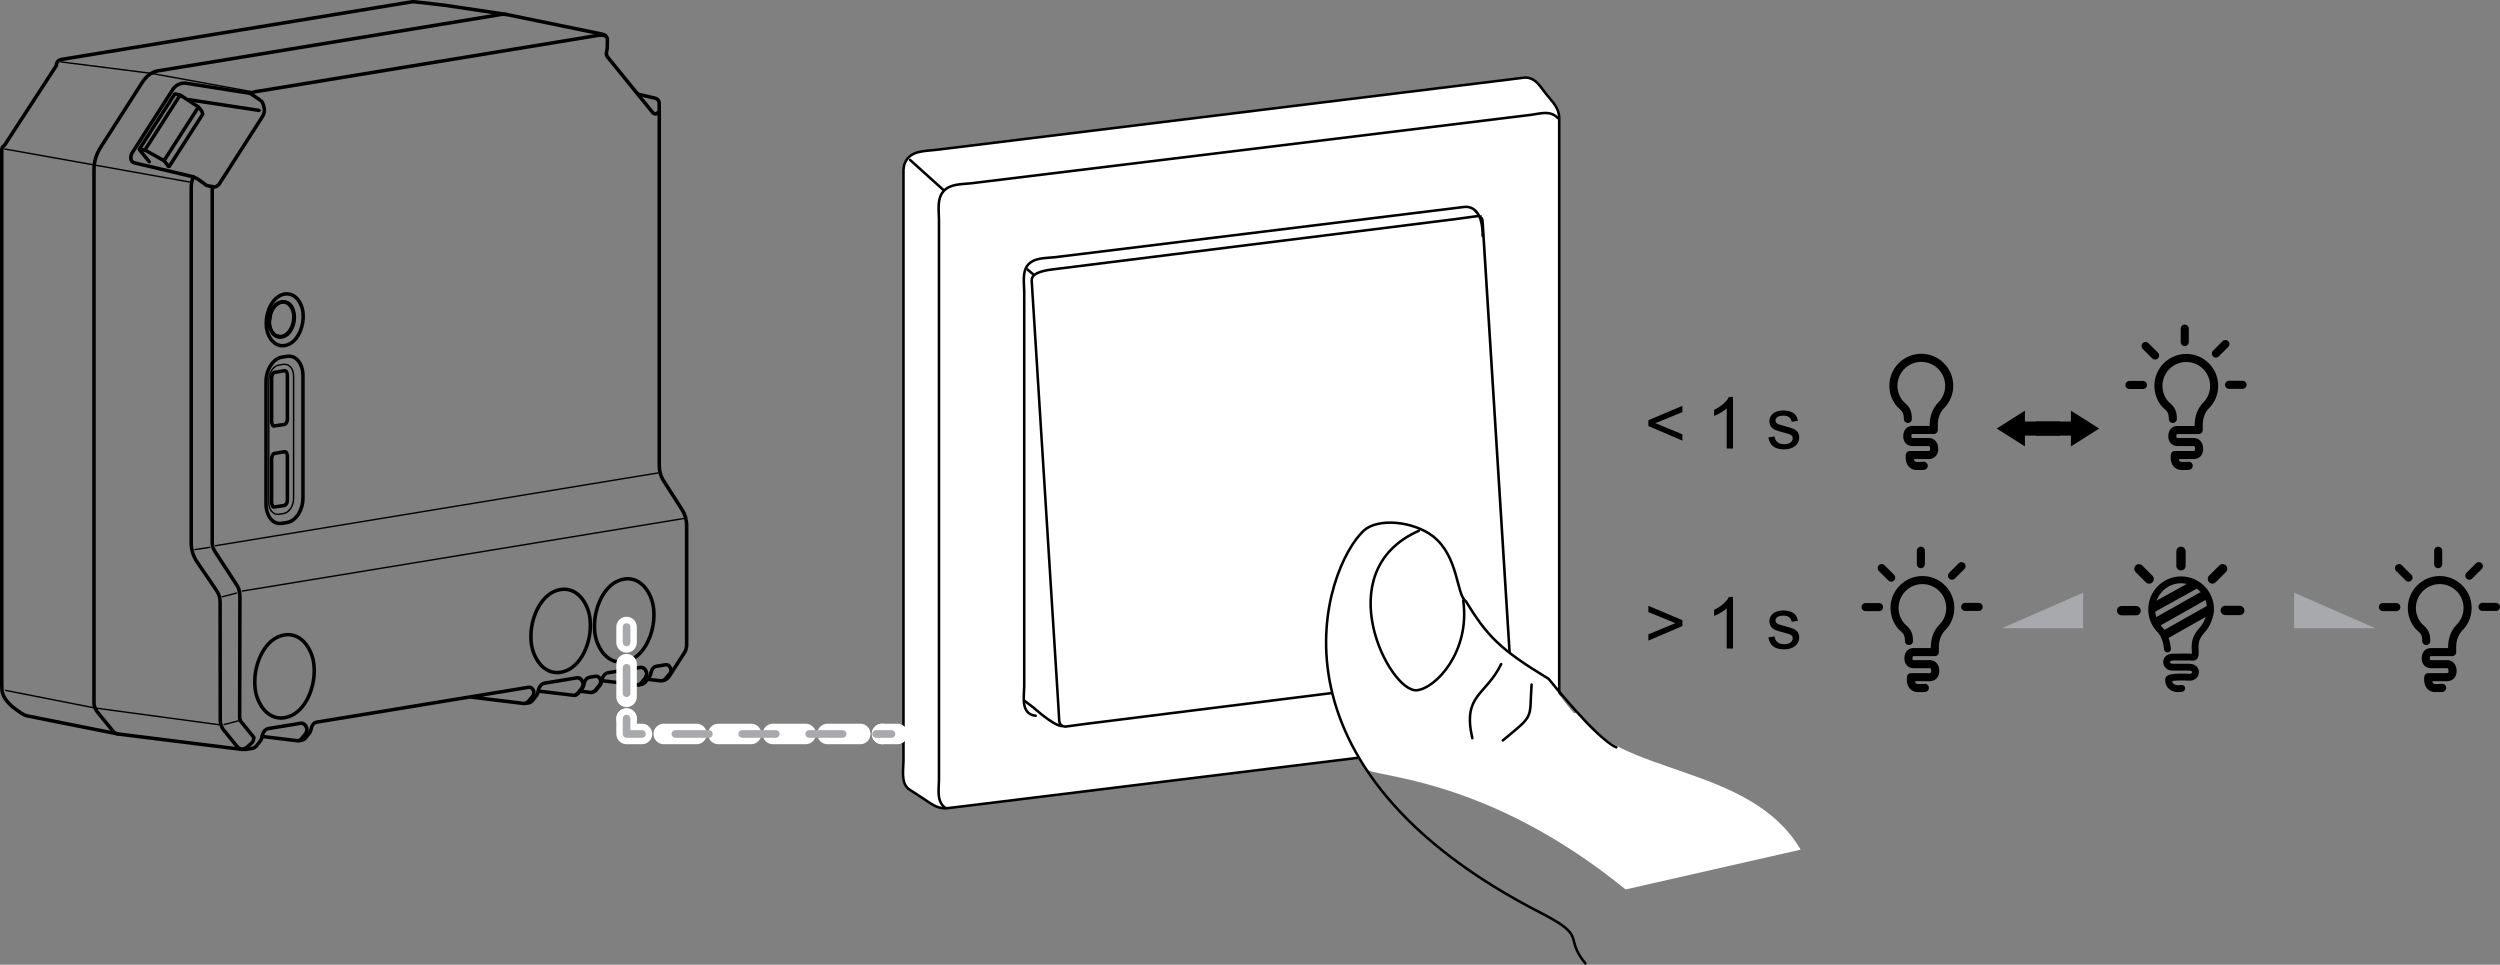 <?xml version="1.0" encoding="utf-8"?>
<!-- Generator: Adobe Illustrator 27.3.1, SVG Export Plug-In . SVG Version: 6.00 Build 0)  -->
<!DOCTYPE svg PUBLIC "-//W3C//DTD SVG 1.1//EN" "http://www.w3.org/Graphics/SVG/1.1/DTD/svg11.dtd">
<svg version="1.1" id="Layer_1" xmlns:x="http://ns.adobe.com/Extensibility/1.0/" xmlns:i="http://ns.adobe.com/AdobeIllustrator/10.0/" xmlns:graph="http://ns.adobe.com/Graphs/1.0/"
	 xmlns="http://www.w3.org/2000/svg" xmlns:xlink="http://www.w3.org/1999/xlink" x="0px" y="0px" width="243.926px"
	 height="94.127px" viewBox="0 0 243.926 94.127" style="enable-background:new 0 0 243.926 94.127;" xml:space="preserve">
<rect x="0" y="0" width="243.926" height="94.127" fill="#808080" stroke="none"/>
<style type="text/css">
	.st0{fill:none;}
	.st1{fill-rule:evenodd;clip-rule:evenodd;fill:#FFFFFF;}
	.st2{fill-rule:evenodd;clip-rule:evenodd;fill:#FFFFFF;stroke:#000000;stroke-width:0.25;stroke-linecap:round;}
	.st3{fill:none;stroke:#000000;stroke-width:0.25;stroke-linecap:round;stroke-linejoin:round;}
	.st4{fill-rule:evenodd;clip-rule:evenodd;fill:none;stroke:#000000;stroke-width:0.25;stroke-linecap:round;}
	.st5{fill:none;stroke:#000000;stroke-width:0.25;stroke-linecap:round;}
	.st6{fill:#FFFFFF;}
	.st7{fill:none;stroke:#000000;stroke-width:0.25;stroke-linecap:round;stroke-miterlimit:2.613;}
	.st8{fill:none;stroke:#FFFFFF;stroke-width:2;stroke-linecap:round;stroke-linejoin:round;}
	
		.st9{fill:none;stroke:#FFFFFF;stroke-width:2;stroke-linecap:round;stroke-linejoin:round;stroke-dasharray:3.186,2.124,0,0,0,0;}
	
		.st10{fill:none;stroke:#FFFFFF;stroke-width:2;stroke-linecap:round;stroke-linejoin:round;stroke-dasharray:3.195,2.13,0,0,0,0;}
	.st11{fill:none;stroke:#A7A9AC;stroke-width:0.75;stroke-linecap:round;stroke-linejoin:round;}
	.st12{fill:none;stroke:#A7A9AC;stroke-width:0.75;stroke-linecap:round;stroke-linejoin:round;stroke-dasharray:2.478,2.478;}
	.st13{fill:none;stroke:#A7A9AC;stroke-width:0.75;stroke-linecap:round;stroke-linejoin:round;stroke-dasharray:3.264,3.264;}
	.st14{fill-rule:evenodd;clip-rule:evenodd;fill:#A7A9AC;}
</style>
<g>
	<g>
		<path d="M27.529,29.645l0.149-0.012c0.304,0.003,0.501,0.16,0.652,0.418c0.147,0.26,0.219,0.617,0.219,0.93l-0.003,0.103
			c-0.015,0.308-0.114,0.702-0.299,1.016c-0.186,0.319-0.442,0.552-0.773,0.606l0.055,0.34c0.467-0.077,0.801-0.4,1.016-0.772
			c0.216-0.374,0.326-0.808,0.345-1.173l0.003-0.12c-0.001-0.363-0.077-0.766-0.263-1.1c-0.183-0.329-0.508-0.596-0.952-0.593
			l-0.204,0.018L27.529,29.645z M27.474,29.306c-0.652,0.116-1.04,0.716-1.218,1.21l-0.006,0.015l-0.138,0.86l-0.003,0.015
			l0.001,0.015c0.007,0.347,0.091,0.736,0.279,1.06c0.186,0.322,0.505,0.583,0.94,0.581l0.198-0.017l-0.055-0.34l-0.143,0.012
			c-0.292-0.001-0.49-0.157-0.644-0.411c-0.15-0.252-0.227-0.596-0.233-0.89l-0.172,0.003l0.171,0.028l0.135-0.845l-0.169-0.028
			l0.162,0.056c0.15-0.435,0.501-0.919,0.95-0.985L27.474,29.306z M26.89,32.933l0.579,0.111l0.066-0.337l-0.581-0.112L26.89,32.933
			z"/>
		<path d="M54.703,65.599l0.028,0.169c1.014-0.168,1.756-0.872,2.247-1.72c0.491-0.85,0.744-1.852,0.786-2.681
			c0.006-0.127,0.01-0.252,0.01-0.374c0-0.835-0.161-1.602-0.63-2.372c-0.45-0.74-1.185-1.302-2.096-1.302
			c-0.121,0-0.245,0.01-0.372,0.03c-1.014,0.167-1.757,0.872-2.247,1.719c-0.493,0.85-0.746,1.852-0.787,2.682
			c-0.006,0.125-0.01,0.248-0.01,0.369c0,0.837,0.161,1.603,0.632,2.375c0.45,0.74,1.185,1.305,2.097,1.305
			c0.121,0,0.245-0.01,0.37-0.03L54.703,65.599l-0.028-0.171l-0.315,0.026c-0.761,0-1.393-0.469-1.803-1.139
			c-0.436-0.717-0.581-1.401-0.582-2.196l0.01-0.351c0.036-0.775,0.281-1.735,0.74-2.528c0.461-0.794,1.126-1.408,2.005-1.551
			l0.317-0.026c0.761,0,1.391,0.467,1.801,1.137c0.433,0.716,0.579,1.4,0.581,2.194l-0.01,0.358
			c-0.036,0.773-0.279,1.734-0.739,2.525c-0.461,0.793-1.126,1.408-2.005,1.552L54.703,65.599z"/>
		<path d="M60.904,56.497l-0.028-0.169c-1.014,0.167-1.756,0.872-2.247,1.72c-0.491,0.85-0.746,1.852-0.787,2.681
			c-0.006,0.124-0.01,0.246-0.01,0.366c0,0.838,0.161,1.606,0.632,2.378c0.45,0.743,1.185,1.306,2.097,1.306
			c0.121,0,0.245-0.01,0.37-0.03c1.016-0.168,1.757-0.874,2.249-1.72c0.491-0.852,0.745-1.854,0.786-2.683l0.01-0.363
			c0-0.838-0.161-1.607-0.632-2.379c-0.451-0.742-1.185-1.305-2.097-1.305c-0.121,0-0.245,0.01-0.37,0.03L60.904,56.497l0.028,0.171
			l0.315-0.026c0.761-0.001,1.393,0.468,1.804,1.139c0.435,0.717,0.579,1.404,0.581,2.2l-0.01,0.347
			c-0.036,0.773-0.279,1.734-0.739,2.527c-0.462,0.795-1.126,1.409-2.006,1.554l-0.315,0.026c-0.761,0-1.393-0.468-1.803-1.141
			c-0.435-0.717-0.581-1.402-0.582-2.199l0.01-0.35c0.037-0.772,0.281-1.733,0.74-2.525c0.461-0.794,1.126-1.409,2.005-1.552
			L60.904,56.497z"/>
		<path d="M27.759,70.028l0.028,0.171c1.014-0.168,1.756-0.872,2.246-1.72c0.493-0.85,0.746-1.851,0.787-2.681l0.01-0.363
			c0.001-0.841-0.158-1.609-0.632-2.383c-0.45-0.739-1.185-1.302-2.095-1.303c-0.121,0-0.246,0.011-0.373,0.032h0.001
			c-1.014,0.167-1.757,0.872-2.249,1.719c-0.491,0.85-0.745,1.852-0.786,2.681c-0.006,0.124-0.01,0.246-0.01,0.367
			c0,0.838,0.161,1.605,0.632,2.378c0.45,0.74,1.183,1.305,2.096,1.305c0.121,0,0.245-0.01,0.372-0.03L27.759,70.028l-0.028-0.169
			l-0.317,0.026c-0.762,0-1.393-0.469-1.801-1.139c-0.435-0.718-0.581-1.402-0.582-2.199l0.01-0.351
			c0.036-0.772,0.279-1.733,0.74-2.525c0.461-0.794,1.124-1.406,2.005-1.551v-0.001l0.317-0.026c0.76,0,1.391,0.469,1.801,1.138
			c0.436,0.718,0.579,1.405,0.581,2.205l-0.008,0.347c-0.037,0.773-0.282,1.734-0.742,2.525c-0.461,0.794-1.124,1.408-2.004,1.552
			L27.759,70.028z"/>
		<path d="M20.536,18.2l-0.003,34.579h0.171l-0.171-0.01l-0.004,0.138c-0.001,0.396,0.113,0.745,0.347,1.078l0.142-0.098
			l-0.144,0.094l2.074,3.186l0.006,0.007c0.222,0.314,0.25,0.56,0.282,1.018l0.172-0.011h-0.172l-0.026,11.846h0.172l-0.171-0.007
			l-0.001,0.036c-0.001,0.154,0.05,0.304,0.147,0.429l0.003,0.004l1.27,1.565l0.133-0.107l-0.172,0.006l0.001,0.03
			c-0.003,0.144-0.033,0.239-0.122,0.362l-0.017,0.026v0.001l0.154,0.077l-0.117-0.127l-0.542,0.497l0.117,0.127l-0.105-0.136
			l-0.307,0.116l-0.125-0.012l-0.03,0.168l0.058-0.161c-0.136-0.05-0.224-0.112-0.318-0.222l-0.132,0.111l0.133-0.109l-1.311-1.618
			l-0.076-0.111l-0.143,0.098l0.153-0.08c-0.111-0.209-0.175-0.414-0.202-0.648l-0.171,0.019h0.172l-0.014-11.582l-0.172,0.001
			l0.172,0.001v-0.03c0.001-0.458-0.12-0.855-0.378-1.237l-0.001-0.001l-1.883-2.758h0.001c-0.388-0.578-0.555-1.122-0.556-1.814
			v-0.034v-0.001V18.242c0.003-0.33,0.066-0.615,0.201-0.919l-0.088-0.226l-0.227,0.087c-0.151,0.34-0.228,0.681-0.23,1.057v34.663
			v-0.001v0.037c-0.001,0.749,0.193,1.382,0.614,2.006l0.001,0.001l1.883,2.758h-0.001c0.226,0.337,0.319,0.644,0.321,1.045v0.026
			v0.003l0.014,11.582l0.001,0.019c0.03,0.274,0.11,0.526,0.239,0.769l0.01,0.017l0.08,0.117l0.01,0.011l1.316,1.622l0.003,0.003
			c0.125,0.15,0.279,0.257,0.465,0.323l0.028,0.007l0.186,0.018c0.186,0.001,0.361-0.066,0.515-0.186l0.012-0.011l0.542-0.495
			l0.037-0.05l0.001-0.001l-0.154-0.077l0.138,0.103c0.128-0.169,0.193-0.362,0.191-0.568l-0.001-0.043l-0.039-0.102l-1.27-1.566
			l-0.133,0.109l0.138-0.105l-0.077-0.22v-0.022v-0.007l0.025-11.846v-0.011c-0.028-0.455-0.07-0.815-0.345-1.196l-0.14,0.099
			l0.144-0.094l-2.074-3.186l-0.004-0.006c-0.201-0.29-0.283-0.546-0.285-0.881l0.003-0.117v-0.011L20.881,18.2l-0.172-0.172
			L20.536,18.2z"/>
		<path d="M25.491,9.633l-0.735-0.5L24.66,9.276l0.107-0.134c-0.183-0.149-0.391-0.23-0.621-0.252l-0.019,0.171l0.028-0.169
			c-2.006-0.322-4.016-0.639-6.022-0.951l-0.014-0.001l-0.121-0.004c-0.473,0-0.923,0.219-1.215,0.597l-0.008,0.011l-4.039,6.299
			l-0.007,0.011c-0.084,0.157-0.138,0.345-0.138,0.537c-0.01,0.27,0.136,0.592,0.486,0.669c1.92,0.45,3.838,0.904,5.756,1.362
			l0.04-0.168l-0.074,0.156c0.167,0.08,0.328,0.165,0.483,0.261l0.089-0.147l-0.1,0.14l0.72,0.522l0.006,0.004l0.083,0.054
			l0.048,0.022c0.187,0.051,0.374,0.085,0.561,0.106l0.019-0.171l-0.072,0.156l0.261,0.059c0.31-0.006,0.535-0.215,0.672-0.422
			v-0.001l4.171-6.509V11.48c0.147-0.231,0.226-0.465,0.226-0.713c0-0.143-0.026-0.292-0.074-0.446l-0.164,0.051l0.169-0.025
			c-0.033-0.241-0.131-0.449-0.296-0.628l-0.242-0.012l-0.012,0.244c0.124,0.138,0.183,0.263,0.211,0.446l0.006,0.026
			c0.04,0.129,0.059,0.241,0.059,0.344c-0.001,0.175-0.051,0.334-0.172,0.53l0.146,0.092l-0.144-0.094l-4.172,6.511v-0.001
			c-0.095,0.153-0.255,0.271-0.381,0.266l-0.118-0.028l-0.052-0.015c-0.173-0.019-0.341-0.05-0.509-0.095l-0.045,0.165l0.095-0.143
			l-0.077-0.051l-0.718-0.52l-0.01-0.007c-0.168-0.103-0.339-0.194-0.516-0.279l-0.033-0.011c-1.918-0.457-3.837-0.914-5.758-1.364
			c-0.165-0.044-0.211-0.145-0.22-0.333c-0.001-0.124,0.039-0.268,0.095-0.373l-0.15-0.081l0.144,0.092l4.039-6.299l-0.144-0.092
			l0.136,0.105c0.226-0.292,0.575-0.462,0.943-0.462l0.095,0.003l0.012-0.171L18.08,8.281c2.008,0.311,4.014,0.628,6.022,0.951
			h0.008c0.18,0.021,0.304,0.07,0.443,0.179l0.011,0.008l0.733,0.5l0.239-0.045L25.491,9.633z"/>
		<path d="M59.219,3.372c-0.178-0.094-0.388-0.109-0.582-0.11c-0.129,0-0.248,0.01-0.339,0.022l-0.004,0.001L24.995,8.761
			l0.029,0.169l-0.026-0.169c-0.235,0.03-0.416,0.069-0.633,0.255L24.34,9.258l0.241,0.025c0.19-0.149,0.213-0.139,0.468-0.182
			h0.003l33.297-5.477l-0.028-0.169l0.023,0.171l0.292-0.019c0.165-0.001,0.345,0.026,0.418,0.069l0.233-0.069L59.219,3.372z"/>
		<path d="M29.182,72.44l0.378-0.067l0.062-0.023l0.248-0.156l0.043-0.039l0.416-0.522l0.01-0.012l0.045-0.07l0.008-0.014
			c0.084-0.153,0.139-0.315,0.164-0.494l-0.171-0.023l0.161,0.061l0.07-0.186l0.094-0.138l0.102-0.087l0.116-0.043l20.678-3.4h0.001
			l0.039-0.003c0.109-0.007,0.217,0.11,0.267,0.277l0.165-0.048l-0.169,0.03l0.008,0.094l-0.063,0.216l0.149,0.087l-0.139-0.1
			l-0.047,0.065l-0.413,0.5l-0.241,0.142l-0.084,0.149v0.001h0.172l-0.001-0.172h-0.133l-5.224-0.634l-0.191,0.15l0.15,0.193
			l5.234,0.636h0.023l0.144-0.001l0.171-0.171v-0.001H51.25l0.087,0.147l0.267-0.157l0.044-0.039l0.436-0.527l0.008-0.01l0.05-0.07
			l0.008-0.014c0.072-0.121,0.111-0.252,0.11-0.388l-0.014-0.153l-0.004-0.019c-0.069-0.237-0.256-0.517-0.597-0.524l-0.096,0.008
			h0.001l-20.695,3.402l-0.032,0.008l-0.16,0.059l-0.051,0.03L30.47,70.51l-0.032,0.034l-0.118,0.173l-0.019,0.036l-0.077,0.206
			l-0.01,0.037c-0.019,0.139-0.058,0.255-0.125,0.38l0.151,0.08l-0.143-0.094l-0.043,0.062l-0.392,0.493l-0.194,0.122l-0.347,0.062
			l-0.139,0.2L29.182,72.44z"/>
		<path d="M56.234,67.974l0.257-0.157l0.045-0.04l0.417-0.52l0.01-0.012l0.045-0.07l0.008-0.014
			c0.084-0.156,0.138-0.318,0.162-0.495l-0.171-0.023l0.161,0.061l0.07-0.186l0.094-0.138l0.102-0.085l0.116-0.044l0.578-0.096
			L58.1,65.984v0.172h0.001l0.028-0.003l0.036-0.003c0.11-0.007,0.22,0.113,0.27,0.279l0.165-0.048l-0.169,0.032l0.01,0.094
			l-0.065,0.215l0.149,0.085l-0.14-0.098l-0.044,0.065l-0.413,0.494l-0.204,0.121l-0.087,0.001l-1.022-0.124l-0.191,0.15
			l0.151,0.193l1.032,0.124l0.025,0.001l0.144-0.003l0.084-0.023l0.268-0.158l0.045-0.039l0.435-0.526l0.01-0.012l0.048-0.067
			l0.008-0.012c0.069-0.12,0.11-0.25,0.109-0.387l-0.015-0.157l-0.004-0.017c-0.067-0.238-0.256-0.52-0.599-0.527l-0.091,0.007
			l0.028,0.171v-0.172H58.1l-0.029,0.001l-0.593,0.1l-0.03,0.008l-0.16,0.059l-0.051,0.029l-0.143,0.121l-0.032,0.034l-0.118,0.173
			l-0.019,0.037l-0.077,0.205l-0.01,0.037c-0.019,0.14-0.058,0.259-0.124,0.378l0.151,0.083l-0.143-0.095l-0.043,0.063l-0.392,0.491
			l-0.233,0.142l-0.058,0.237L56.234,67.974z"/>
		<path d="M63.164,66.45c0.4,0.045,1.292,0.149,1.294,0.149h0.036l0.22-0.019l0.087-0.033l0.197-0.146l0.029-0.028l0.235-0.283
			l0.255-0.289l0.033-0.059l0.096-0.289l0.003-0.103l-0.056-0.186l-0.003-0.007c-0.077-0.223-0.266-0.469-0.582-0.473l-0.092,0.007
			h0.001l-0.915,0.15c-0.384,0.074-0.566,0.425-0.637,0.685l-0.004,0.022c-0.018,0.136-0.056,0.255-0.124,0.378l0.151,0.081
			l-0.14-0.099l-0.045,0.065l-0.392,0.498l-0.216,0.135l0.091,0.146l-0.05-0.164l-0.004,0.001l-0.354,0.063l-0.139,0.2l0.201,0.139
			l0.363-0.066l0.018-0.004l0.014-0.004l0.041-0.019l0.242-0.151l0.044-0.04l0.413-0.523l0.006-0.008l0.05-0.069l0.01-0.017
			c0.085-0.157,0.139-0.321,0.162-0.498l-0.171-0.022l0.167,0.044c0.047-0.197,0.202-0.418,0.359-0.433l0.915-0.15h0.001
			l0.034-0.003c0.103-0.006,0.204,0.094,0.259,0.244l0.161-0.058l-0.164,0.05l0.04,0.133l-0.069,0.204l-0.231,0.264L65,65.868
			l-0.224,0.268l-0.14,0.105l-0.173,0.017l0.015,0.171l0.021-0.171c0,0-0.895-0.103-1.295-0.15l-0.19,0.151L63.164,66.45z"/>
		<path d="M26.229,37.094l0.069,0.001c0.006-0.329,0.092-0.661,0.27-0.936h0.001l0.283-0.314l-0.041-0.055l0.034,0.059l0.172-0.1
			l0.168-0.054l0.52-0.087l0.334,0.045l0.286,0.223l0.043-0.055l-0.054,0.043c0.085,0.109,0.147,0.233,0.19,0.367l0.066-0.022
			l-0.067,0.017l0.055,0.231l0.018,0.239v11.934c-0.006,0.328-0.092,0.658-0.27,0.933l-0.286,0.315l0.041,0.055l-0.036-0.059
			l-0.169,0.1l-0.168,0.055l-0.522,0.087l-0.333-0.045l-0.286-0.222l-0.043,0.054l0.054-0.043c-0.085-0.107-0.149-0.234-0.191-0.369
			l-0.065,0.021l0.066-0.015l-0.052-0.231l-0.019-0.241V37.094H26.229H26.16v11.935v0.006l0.019,0.248l0.001,0.011l0.055,0.235
			l0.001,0.006c0.047,0.149,0.117,0.29,0.215,0.414l0.012,0.011l0.301,0.233l0.032,0.014l0.362,0.05h0.021l0.537-0.089l0.01-0.001
			l0.18-0.059l0.014-0.007l0.176-0.105l0.006-0.004c0.131-0.096,0.235-0.219,0.321-0.351c0.193-0.3,0.286-0.655,0.292-1.007V36.695
			V36.69l-0.019-0.246l-0.001-0.011l-0.055-0.237l-0.001-0.006c-0.048-0.146-0.117-0.286-0.215-0.41l-0.011-0.011l-0.301-0.234
			l-0.033-0.014l-0.363-0.05h-0.021l-0.535,0.089l-0.01,0.003l-0.179,0.056l-0.014,0.006l-0.179,0.106l-0.007,0.004
			c-0.128,0.096-0.234,0.219-0.318,0.35c-0.194,0.3-0.286,0.656-0.292,1.007L26.229,37.094z"/>
		<path d="M27.49,34.852l-0.028-0.169c-0.248,0.04-0.472,0.15-0.663,0.294l0.001-0.001c-0.219,0.161-0.396,0.366-0.538,0.589
			c-0.158,0.248-0.275,0.519-0.356,0.797v0.004c-0.039,0.14-0.07,0.285-0.091,0.435V36.8c-0.021,0.142-0.032,0.286-0.032,0.431
			v0.014V49.18v0.007c0,0.283,0.04,0.57,0.127,0.845c0.078,0.245,0.193,0.484,0.361,0.692h0.001c0.149,0.183,0.34,0.341,0.567,0.436
			l0.023,0.007l0.286,0.074l0.048,0.006l0.299-0.01l0.022-0.001l0.537-0.087h0.001c0.246-0.043,0.469-0.151,0.662-0.296
			l-0.001,0.001c0.219-0.162,0.395-0.367,0.537-0.586c0.161-0.249,0.277-0.522,0.356-0.8c0.041-0.146,0.07-0.29,0.092-0.436v-0.001
			c0.019-0.146,0.03-0.294,0.03-0.443V36.653c0-0.286-0.04-0.577-0.127-0.852c-0.077-0.246-0.193-0.486-0.362-0.694
			c-0.149-0.183-0.339-0.341-0.568-0.435l-0.022-0.007l-0.285-0.076l-0.048-0.006l-0.297,0.008l-0.023,0.001l-0.537,0.089
			L27.49,34.852l0.028,0.169l0.526-0.087l0.261-0.007l0.261,0.069l0.043-0.167l-0.065,0.16c0.167,0.067,0.314,0.186,0.433,0.334
			c0.135,0.165,0.233,0.366,0.3,0.578c0.076,0.239,0.11,0.495,0.11,0.75v11.935c0,0.131-0.01,0.266-0.028,0.396l0.171,0.023
			l-0.171-0.025c-0.019,0.134-0.045,0.263-0.083,0.392c-0.07,0.249-0.173,0.491-0.312,0.706c-0.127,0.194-0.277,0.366-0.454,0.497
			c-0.156,0.117-0.333,0.201-0.513,0.231l0.029,0.171L28,50.809l-0.527,0.084l-0.263,0.008l-0.261-0.067L26.905,51l0.067-0.158
			c-0.167-0.069-0.315-0.189-0.435-0.336h0.001c-0.135-0.164-0.234-0.365-0.301-0.579v0.001c-0.074-0.238-0.11-0.491-0.11-0.742
			V49.18V37.243v-0.012c0-0.127,0.01-0.255,0.029-0.381v-0.001c0.018-0.132,0.047-0.263,0.081-0.394l-0.167-0.044l0.165,0.048
			c0.073-0.252,0.178-0.493,0.315-0.709v0.001c0.125-0.195,0.275-0.366,0.453-0.498l0.001-0.001c0.156-0.117,0.33-0.2,0.512-0.23
			L27.49,34.852z"/>
		<path d="M26.647,41.576l0.16-0.066l-0.133-0.325v-4.318l0.051-0.248l0.087-0.116v-0.001l0.981-0.164l-0.029-0.169l-0.006,0.172
			l0.069,0.05l0.04,0.168v0.006v4.353v0.001v0.004l-0.056,0.222l-0.118,0.103h0.001l-1.071,0.158L26.647,41.576l0.16-0.066
			L26.647,41.576l0.025,0.169l1.072-0.158h0.001c0.178-0.029,0.3-0.153,0.366-0.277c0.069-0.128,0.098-0.264,0.099-0.388v-0.007
			l-0.172,0.001h0.172v-4.351v-0.007l-0.085-0.339c-0.059-0.111-0.189-0.22-0.355-0.223L27.735,36l-0.981,0.165h0.001
			c-0.201,0.037-0.297,0.197-0.351,0.325c-0.055,0.138-0.074,0.274-0.076,0.377v4.353l0.012,0.065l0.146,0.356l0.184,0.105
			L26.647,41.576z"/>
		<path d="M26.646,49.481l0.16-0.065l-0.133-0.326v-4.318l0.051-0.249l0.087-0.116h0.001l0.981-0.164l-0.029-0.169l-0.007,0.172
			l0.07,0.05l0.04,0.169v0.006v4.351v0.001v0.004L27.81,49.05l-0.121,0.105l0.029,0.169l-0.025-0.169l-1.072,0.156L26.646,49.481
			l0.16-0.065L26.646,49.481l0.025,0.169l1.072-0.156h0.004c0.178-0.03,0.297-0.156,0.365-0.279
			c0.069-0.128,0.098-0.264,0.098-0.388V48.82l-0.171,0.001h0.171v-4.35v-0.007l-0.084-0.339c-0.059-0.111-0.189-0.22-0.355-0.224
			l-0.036,0.003l-0.981,0.164h0.001c-0.201,0.037-0.297,0.195-0.351,0.325c-0.054,0.138-0.074,0.275-0.074,0.378v4.353l0.012,0.065
			l0.144,0.356l0.184,0.105L26.646,49.481z"/>
		<polygon points="19.219,10.347 15.859,15.586 15.912,15.824 16.148,15.772 19.508,10.533 19.457,10.295 		"/>
		<polygon points="13.728,14.671 17.142,9.348 17.538,9.44 17.578,9.444 17.578,9.272 17.485,9.417 19.248,10.568 19.523,10.908 
			19.594,11.113 16.343,16.182 16.395,16.419 16.632,16.368 19.929,11.228 19.947,11.079 19.838,10.767 19.809,10.716 19.497,10.33 
			19.458,10.295 17.672,9.129 17.578,9.1 17.578,9.272 17.617,9.106 17.101,8.986 16.918,9.06 13.439,14.485 13.49,14.723 		"/>
		<polygon points="14.282,14.729 17.722,9.366 17.671,9.128 17.433,9.18 13.993,14.543 14.044,14.781 		"/>
		<polygon points="16.578,16.177 16.465,15.979 16.45,15.955 16.137,15.571 16.088,15.53 14.22,14.487 14.154,14.466 13.601,14.408 
			13.432,14.496 13.45,14.688 14.453,15.919 14.695,15.944 14.72,15.702 13.98,14.794 14.084,14.805 15.891,15.813 16.173,16.162 
			16.279,16.346 16.513,16.411 		"/>
		<path d="M64.806,66.553l0.22-0.089l0.017-0.008l0.04-0.021l0.033-0.022l0.235-0.206l0.033-0.036l0.044-0.07l1.493-2.319
			l0.003-0.003c0.146-0.234,0.226-0.482,0.244-0.758v-0.01l0.003-0.216v-0.003V51.33v-0.025c0-0.142-0.008-0.282-0.028-0.424
			l-0.007-0.048c-0.039-0.282-0.11-0.546-0.228-0.806l-0.001-0.003l-0.025-0.054l-0.006-0.01l-0.179-0.319l-0.019-0.033L66.673,49.6
			l-1.854-2.898l-0.144,0.094l0.149-0.085c-0.206-0.369-0.3-0.736-0.322-1.166l-0.172,0.008l0.172-0.004l-0.004-0.162V10.853v-0.001
			l-0.008-0.819l-0.003-0.026c-0.034-0.318-0.257-0.544-0.564-0.599l-0.039,0.167l0.048-0.165l-0.023-0.007L63.9,9.401
			c-0.545-0.131-1.095-0.26-1.642-0.389l-0.208,0.127l0.128,0.208c0.548,0.131,1.097,0.259,1.642,0.388l0.04-0.167l-0.048,0.164
			l0.023,0.007l0.008,0.003c0.227,0.07,0.25,0.092,0.304,0.321l0.169-0.028l-0.172,0.001l0.008,0.819v-0.001v34.536v0.004
			l0.004,0.164v0.006c0.023,0.468,0.131,0.899,0.367,1.317l0.004,0.008l1.851,2.893l0.017,0.03l0.176,0.312l0.023,0.05l0.154-0.074
			l-0.156,0.072c0.102,0.227,0.165,0.457,0.201,0.71l0.007,0.048c0.017,0.124,0.023,0.248,0.023,0.377v0.025v11.461l-0.003,0.216
			l0.172,0.003l-0.172-0.011c-0.015,0.226-0.073,0.405-0.193,0.6l0.146,0.091l-0.145-0.094l-1.493,2.319l-0.032,0.048l-0.204,0.178
			l-0.015,0.008l-0.211,0.085l-0.096,0.223L64.806,66.553z"/>
		<path d="M57.89,67.704l0.307-0.161l0.054-0.045l0.416-0.523l0.004-0.004c0.133-0.18,0.205-0.378,0.217-0.597l-0.172-0.011
			l0.168,0.036c0.048-0.249,0.255-0.574,0.468-0.59h0.003l3.156-0.52h0.001l0.052-0.004l0.222,0.11l0.14,0.285l0.168-0.037
			l-0.171,0.019l0.004,0.081l-0.103,0.297l0.139,0.1l-0.133-0.107l-0.045,0.056l0.135,0.107l-0.132-0.11l-0.391,0.469l-0.004,0.006
			l-0.165,0.094l-0.048-0.001l-0.019,0.169l0.021-0.169l-3.447-0.416l-0.191,0.15l0.15,0.191l3.447,0.414h0.003l0.085,0.006
			c0.175,0.006,0.34-0.091,0.439-0.23l-0.138-0.103l0.132,0.109l0.391-0.468l0.001-0.003l0.045-0.056l0.006-0.007
			c0.109-0.149,0.169-0.318,0.168-0.498l-0.007-0.121l-0.004-0.018c-0.034-0.154-0.105-0.31-0.217-0.438
			c-0.111-0.127-0.278-0.227-0.479-0.226l-0.111,0.01h0.001l-3.154,0.519l0.028,0.171l-0.025-0.171
			c-0.464,0.084-0.68,0.537-0.754,0.859l-0.004,0.025c-0.011,0.165-0.052,0.281-0.15,0.414l0.138,0.102l-0.133-0.107l-0.394,0.495
			L57.73,67.4l-0.073,0.233L57.89,67.704z"/>
		<path d="M51.276,68.803l0.413-0.067l0.063-0.023l0.253-0.156l0.045-0.04l0.367-0.465l-0.135-0.106l0.133,0.107l0.047-0.058
			l0.004-0.006c0.135-0.178,0.205-0.377,0.217-0.597l-0.171-0.011l0.168,0.036c0.048-0.249,0.253-0.572,0.468-0.589l0.003-0.001
			l3.154-0.519h0.003l0.054-0.004l0.22,0.11l0.139,0.285l0.168-0.037l-0.171,0.021l0.006,0.084l-0.103,0.293l0.139,0.101
			l-0.132-0.11l-0.435,0.524L56.19,67.58l-0.162,0.095L55.98,67.67l-3.45-0.413l-0.191,0.151l0.15,0.191l3.451,0.411l0.088,0.007
			c0.176,0.006,0.339-0.094,0.436-0.231l-0.138-0.105l0.133,0.11l0.433-0.523l0.007-0.008c0.11-0.149,0.171-0.318,0.169-0.495
			l-0.008-0.125l-0.003-0.017c-0.034-0.154-0.105-0.31-0.217-0.439c-0.111-0.127-0.278-0.227-0.478-0.226l-0.114,0.01l0.03,0.169
			l-0.028-0.169l-3.154,0.519l0.028,0.169l-0.026-0.171c-0.462,0.085-0.678,0.537-0.753,0.859l-0.004,0.026
			c-0.011,0.167-0.052,0.281-0.15,0.413l0.138,0.103l-0.133-0.109l-0.047,0.058l-0.001,0.001l-0.348,0.44l-0.2,0.122l-0.38,0.062
			l-0.142,0.198L51.276,68.803z"/>
		<path d="M25.544,72.028l3.449,0.416h0.001l0.087,0.006c0.175,0.007,0.341-0.089,0.438-0.233l-0.138-0.102l0.132,0.11l0.389-0.469
			l-0.001,0.001l0.048-0.056l0.007-0.01c0.109-0.147,0.171-0.314,0.169-0.493l-0.008-0.128l-0.003-0.017
			c-0.036-0.151-0.106-0.307-0.217-0.435c-0.111-0.128-0.277-0.228-0.478-0.228l-0.116,0.011l0.032,0.169L29.308,70.4l-3.156,0.519
			l0.028,0.169l-0.025-0.169c-0.464,0.085-0.678,0.534-0.754,0.857l-0.004,0.026c-0.011,0.165-0.051,0.278-0.149,0.413l0.138,0.102
			l-0.135-0.107l-0.045,0.058h-0.001l-0.352,0.443l-0.189,0.124l-0.621,0.099l-0.096,0.015l-0.274,0.007l-0.077-0.008l-0.018,0.169
			l0.021-0.169l-12.059-1.504l-8.821-1.756l-0.241-0.074l-0.322-0.178l-0.083,0.151l0.113-0.131l-0.01-0.008l-0.012-0.01
			l-0.469-0.334l-0.01-0.007l-0.008-0.006l-0.091,0.147l0.1-0.14c-0.567-0.4-1.203-1.013-1.321-1.715l-0.169,0.03l0.172-0.008
			l-0.023-0.519v-0.183V14.651H0.172l0.172,0.008c0.026-0.223,0.012-0.215,0.172-0.322l0.059-0.055l5.068-7.79l0.028-0.099
			L5.67,6.376c0.003-0.172,0.088-0.311,0.245-0.378l-0.066-0.16L5.9,6.003L5.95,5.986l0.056-0.015L6.08,5.96l34.147-5.616h0.161
			V0.172l-0.019,0.172c0.93,0.102,1.971,0.211,2.894,0.326l0.022,0.001h0.01V0.501l-0.025,0.168l6.062,0.903l0.074,0.015
			l9.028,1.852h-0.001l0.169,0.034l0.27,0.072l0.044-0.167l-0.065,0.16c0.178,0.084,0.2,0.113,0.238,0.307l0.171-0.023L59.087,3.83
			l0.004,0.144l-0.008,0.334c-0.004,0.231,0.004,0.433-0.05,0.606v0.001L58.99,5.217c0.001,0.135,0.022,0.285,0.124,0.414
			l4.438,5.461l0.01,0.011c0.114,0.122,0.259,0.187,0.394,0.186c0.151-0.001,0.272-0.069,0.358-0.142l0.176-0.244l-0.114-0.215
			l-0.215,0.114l-0.001,0.004l-0.204,0.139l-0.144-0.08l-0.125,0.118l0.133-0.107l-4.438-5.463l-0.047-0.197l0.028-0.204v0.001
			c0.076-0.25,0.059-0.486,0.065-0.698l0.007-0.343l-0.004-0.162l-0.001-0.015c-0.025-0.268-0.193-0.486-0.45-0.578l-0.019-0.007
			L58.685,3.14l-0.01-0.003l-0.173-0.036L49.474,1.25l-0.078-0.017l-0.01-0.001L43.319,0.33l-0.025-0.001h-0.01v0.172l0.021-0.171
			c-0.929-0.118-1.969-0.227-2.898-0.329L40.387,0h-0.175l-0.028,0.003L6.025,5.62H6.023l-0.08,0.014L5.928,5.637L5.861,5.655
			l-0.01,0.003L5.796,5.674L5.781,5.679c-0.286,0.12-0.457,0.399-0.454,0.696v0.028l0.172-0.006L5.355,6.304l-5.068,7.79
			l0.144,0.094l-0.085-0.15C0.099,14.162,0,14.399,0.001,14.641L0,14.651v52.053v0.187l0.001,0.008l0.023,0.522l0.001,0.022
			c0.156,0.864,0.867,1.511,1.46,1.936l0.01,0.006L1.5,69.387l0.457,0.327l0.004,0.003l0.029,0.019l0.337,0.186l0.032,0.014
			l0.267,0.083l0.018,0.004l8.835,1.759l0.012,0.003l12.065,1.503l0.003,0.001l0.088,0.008l0.022,0.001l0.297-0.007l0.025-0.001
			l0.107-0.018h-0.001l0.658-0.105l0.066-0.026l0.244-0.157l0.04-0.037l0.37-0.465h-0.001l0.047-0.058l0.004-0.004
			c0.133-0.178,0.206-0.377,0.217-0.599l-0.172-0.01l0.168,0.037c0.05-0.253,0.253-0.574,0.469-0.592h0.003l3.156-0.517h0.003
			l0.052-0.006l0.219,0.111l0.14,0.285l0.168-0.039l-0.171,0.022l0.006,0.084l-0.103,0.289l0.139,0.102l-0.131-0.111l-0.048,0.056
			l-0.001,0.001l-0.388,0.469l-0.006,0.007l-0.162,0.094l-0.048-0.003h0.001l-3.449-0.416l-0.191,0.15L25.544,72.028z"/>
		<path d="M49.472,1.25l-0.329-0.033L48.864,1.24l-33.5,5.507c-0.728,0.122-1.278,0.656-1.629,1.2v0.001l-4.083,6.367l-0.001,0.003
			c-0.449,0.718-0.654,1.444-0.654,2.289v0.014v51.823h0.172l-0.171-0.008l-0.003,0.096c-0.003,0.378,0.114,0.709,0.351,1.018
			l0.003,0.004l1.504,1.85l0.133-0.109l-0.14,0.099c0.153,0.216,0.388,0.354,0.643,0.388l0.193-0.147l-0.147-0.193
			c-0.162-0.022-0.312-0.11-0.407-0.246l-0.007-0.01l-1.504-1.85l-0.133,0.109l0.138-0.103c-0.2-0.267-0.279-0.497-0.281-0.811
			l0.001-0.081v-0.007V16.62v-0.012c0.001-0.791,0.184-1.433,0.601-2.107L9.796,14.41l0.144,0.092l4.083-6.369v0.001
			c0.318-0.497,0.812-0.954,1.395-1.047L48.921,1.58l0.223-0.019l0.263,0.026l0.202-0.136L49.472,1.25z"/>
		<polygon points="18.5,17.69 0.459,14.467 0.379,14.523 0.434,14.603 18.476,17.826 18.556,17.769 		"/>
		<polygon points="24.591,8.881 14.765,7.089 14.761,7.089 5.94,5.969 5.863,6.03 5.923,6.107 14.742,7.226 24.566,9.016 
			24.646,8.961 		"/>
		<polygon points="23.644,57.741 66.775,50.649 66.832,50.57 66.753,50.513 23.622,57.604 23.566,57.684 		"/>
		<polygon points="0.511,67.426 9.263,69.149 9.268,69.149 21.353,70.78 21.43,70.721 21.371,70.644 9.288,69.013 0.537,67.292 
			0.457,67.345 		"/>
		<polygon points="21.02,53.315 64.241,46.206 64.299,46.127 64.219,46.072 20.998,53.18 20.942,53.259 		"/>
		<polygon points="19.011,53.697 20.49,53.47 20.546,53.392 20.468,53.334 18.99,53.561 18.932,53.64 		"/>
		<polygon points="23.074,57.796 21.654,58.166 21.605,58.25 21.688,58.298 23.109,57.929 23.158,57.845 		"/>
		<polygon points="23.263,70.261 21.843,70.631 21.793,70.715 21.877,70.765 23.297,70.393 23.347,70.309 		"/>
		<polygon points="18.377,9.895 25.293,10.95 25.489,10.807 25.345,10.612 18.429,9.555 18.232,9.699 		"/>
		<path class="st0" d="M25.408,31.462c0-1.73,1.084-3.277,2.422-3.449c1.336-0.172,2.423,1.094,2.423,2.824
			c0,1.734-1.087,3.282-2.423,3.454c-0.081,0.01-0.162,0.015-0.242,0.015C26.364,34.307,25.408,33.093,25.408,31.462"/>
		<path d="M27.75,33.547l-0.186,0.015c-0.443,0-0.816-0.274-1.065-0.678c-0.263-0.433-0.351-0.842-0.351-1.329l0.006-0.219
			c0.022-0.471,0.172-1.06,0.451-1.541c0.281-0.484,0.68-0.849,1.201-0.934l0.142-0.198L27.75,28.52
			c-0.656,0.109-1.131,0.564-1.442,1.102c-0.312,0.539-0.472,1.17-0.498,1.697l-0.006,0.235c-0.001,0.528,0.103,1.02,0.402,1.508
			c0.288,0.475,0.764,0.844,1.358,0.844l0.242-0.021l0.142-0.197L27.75,33.547z"/>
		<path d="M27.486,33.007c0.462-0.078,0.794-0.399,1.007-0.768c0.215-0.372,0.323-0.801,0.341-1.164l0.004-0.158
			c0.001-0.361-0.07-0.705-0.278-1.043c-0.198-0.329-0.534-0.592-0.959-0.593l-0.172,0.015l-0.142,0.198l0.198,0.14l0.116-0.01
			c0.274,0,0.506,0.169,0.666,0.427c0.171,0.283,0.227,0.546,0.227,0.866l-0.003,0.142c-0.015,0.307-0.113,0.696-0.296,1.009
			c-0.183,0.315-0.438,0.545-0.767,0.6l-0.142,0.198L27.486,33.007z"/>
		<path d="M27.43,29.295c-0.462,0.077-0.794,0.398-1.007,0.768c-0.213,0.37-0.322,0.801-0.34,1.161l-0.004,0.164
			c-0.001,0.361,0.072,0.705,0.278,1.039c0.2,0.329,0.535,0.592,0.961,0.593l0.168-0.014l0.143-0.198l-0.197-0.142l-0.114,0.01
			c-0.274,0-0.508-0.169-0.667-0.427c-0.171-0.281-0.227-0.542-0.228-0.861l0.004-0.146c0.015-0.305,0.113-0.695,0.296-1.007
			c0.183-0.315,0.438-0.546,0.765-0.601l0.142-0.197L27.43,29.295z"/>
		<path d="M27.806,28.861l0.189-0.017c0.444,0,0.816,0.272,1.064,0.677v0.001c0.263,0.431,0.351,0.842,0.352,1.329l-0.006,0.219
			c-0.022,0.471-0.172,1.061-0.451,1.543c-0.282,0.484-0.681,0.849-1.204,0.934l-0.142,0.197l0.198,0.142
			c0.656-0.107,1.134-0.563,1.445-1.101c0.312-0.539,0.472-1.171,0.497-1.698l0.007-0.235c0-0.528-0.103-1.021-0.403-1.508
			c-0.286-0.476-0.762-0.842-1.357-0.842l-0.245,0.019l-0.142,0.198L27.806,28.861z"/>
	</g>
	<g>
		<g>
			<path class="st1" d="M91.454,78.431l8.242-9.551l0.1-40.692c0,0-0.544-1.088-0.064-1.84c0.367-0.582,1.663-0.882,1.663-0.882
				l41.738-4.887c0,0,0.449-0.069,1.081,0.559c0.628,0.63,7.357-9.186,7.357-9.186s0.102-0.779-0.529-0.566
				c-0.63,0.21-56.174,6.65-56.486,6.86c-0.314,0.208-1.583,0.02-2.53,0.65c-0.533,0.354-0.615,2.879-0.615,2.879L91.454,78.431z"/>
			<path class="st2" d="M88.152,16.559v1.645v56.048c0,0.752-0.259,2.057,0.449,2.685l0.186,0.133l1.181,0.767
				c0.843,0.544,1.469,1.126,2.488,1.013l1.632-0.195l54.871-6.74c1.108-0.135,2.448-0.049,3.007-1.219
				c0.327-0.681,0.166-1.747,0.166-2.368v-55.15v-1.645c-0.009-1.026-0.655-1.588-1.289-2.375c-0.588-0.73-0.933-1.477-1.889-1.588
				l-0.241,0.005l-1.632,0.203l-55.754,6.844c-1.106,0.137-2.45,0.046-3.007,1.214C88.208,16.075,88.172,16.305,88.152,16.559"/>
			<line class="st3" x1="88.798" y1="15.608" x2="92.166" y2="18.642"/>
			<path class="st1" d="M97.681,67.425c0,0,0.933,1.782,2.433,2.826c0.991,0.692,2.691,0.776,2.89,0.805
				c0.493,0.071,19.726-2.435,19.726-2.435s23.963-3.034,24.378-3.625c0.378-0.548-2.13-42.331-2.061-42.87
				c0.111-0.849-2.691-3.87-3.428-3.93c-0.376-0.031-21.415,2.702-21.415,2.702s-22.167,2.286-22.481,3.295
				C97.367,25.307,97.681,67.425,97.681,67.425z"/>
			<path class="st4" d="M147.356,64.701l-0.128-2.003l-2.448-39.042l-0.124-2.004c-0.009-0.126,0.005-0.389-0.203-0.411
				c-0.148-0.016,0.088-0.208-0.036-0.192l-2.41,0.329l-38.845,4.85c-0.524,0.073-2.07,0.179-2.421,0.809
				c-0.057,0.104-0.086,0.224-0.077,0.361l0.124,1.997l2.444,38.958l0.119,2.001c0.009,0.075,0.029,0.15,0.066,0.23
				c0.091,0.183,0.281,0.294,0.46,0.307l0.12-0.002l1.983-0.265l38.644-4.841c0.94-0.12,2.784-0.077,2.713-1.345l-0.119-1.986
				l-2.424-38.688l-0.124-1.986c-0.069-0.949-2.264-2.634-2.264-2.634l-0.989-0.947c-0.108-0.084-0.17-0.102-0.276-0.153
				c-0.173-0.051-0.312-0.073-0.467-0.051l-1.986,0.252l-21.846,2.786L99.693,23.22l-1.986,0.257
				c-1.384,0.188-0.893,2.032-0.825,3.129l2.444,38.974l0.126,1.99c0.009,0.097,0.026,0.199,0.066,0.308
				c0.053,0.122,0.146,0.267,0.27,0.369l1.093,0.829c0,0,1.807,1.639,2.676,1.771"/>
			<line class="st5" x1="97.758" y1="24.223" x2="100.77" y2="26.729"/>
			<path class="st4" d="M122.27,24.038"/>
			<path class="st1" d="M91.655,78.067l8.242-9.553l0.104-40.69c0,0-0.168-1.033,0.316-1.787c0.365-0.579,1.623-0.84,1.623-0.84
				l41.397-4.984c0,0,0.347,0.157,0.973,0.787c0.63,0.628,7.351-9.376,7.351-9.376s0.21-0.812-0.42-0.599
				c-0.628,0.21-56.169,6.648-56.483,6.858c-0.319,0.206-1.581,0.02-2.528,0.646c-0.529,0.358-0.615,2.886-0.615,2.886
				L91.655,78.067z"/>
			<path class="st4" d="M92.246,78.836c-0.902-0.659-0.63-1.771-0.63-2.78V21.413c0-0.9-0.217-2.01,0.447-2.757
				c0.666-0.745,1.796-0.666,2.696-0.774l54.602-6.674c0.997-0.126,1.886-0.478,2.658,0.329"/>
			<path class="st4" d="M101.049,69.833c-0.195-0.031-0.254-0.022-0.436-0.111c-0.993-0.451-0.679-1.955-0.679-2.733V28.465
				c0-0.747-0.21-1.864,0.314-2.559c0.613-0.8,1.8-0.705,2.669-0.809l38.321-4.704l1.634-0.203c0.157-0.015,0.305-0.011,0.464,0.022
				c1.221,0.301,1.327,1.959,1.327,2.815"/>
		</g>
		<path class="st4" d="M141.664,65.079"/>
		<path class="st4" d="M144.501,62.107"/>
		<path class="st4" d="M144.162,64.29"/>
		<path class="st4" d="M144.483,61.74"/>
		<g>
			<path class="st6" d="M158.609,86.784c-13.7-11.163-24.783-10.915-25.338-11.769c-7.043-10.725-2.855-20.774-0.192-23.244
				c1.389-1.252,4.785-0.929,6.729,0.546c2.532,1.977,2.298,5.754,3.209,6.34c2.09,3.386,3.288,4.675,8.083,7.579
				c0.878,1.38,1.692,2.461,2.477,3.348l0.343-0.044c3.894,6.176,16.86,4.964,21.769,13.361"/>
			<path class="st7" d="M157.703,72.916c-1.895-0.772-6.603-6.681-6.603-6.681c-4.803-2.906-5.993-4.188-8.083-7.579
				c-0.915-0.591-0.677-4.363-3.209-6.34c-1.944-1.475-5.341-1.798-6.736-0.553c-3.85,3.583-10.909,23.032,17.565,37.459
				c4.244,2.236,1.935,2.187,4.047,4.779"/>
			<path class="st7" d="M142.769,58.595c0.701,4.998-2.707,8.596-4.538,8.753c-2.643,0.228-8.748-11.579,0.197-15.557"/>
			<path class="st7" d="M146.469,64.796c-1.502,3.096-3.79,2.961-2.815,7.227 M149.437,66.795c-0.239,3.423,0.349,2.855-2.806,5.447
				"/>
		</g>
	</g>
	<g>
		<g>
			<line class="st8" x1="61.135" y1="61.179" x2="61.135" y2="62.679"/>
			<line class="st9" x1="61.135" y1="64.803" x2="61.135" y2="70.113"/>
			<polyline class="st8" points="61.135,70.113 61.135,71.613 62.635,71.613 			"/>
			<line class="st10" x1="64.765" y1="71.613" x2="86.065" y2="71.613"/>
			<line class="st8" x1="86.065" y1="71.613" x2="87.565" y2="71.613"/>
		</g>
	</g>
	<g>
		<g>
			<line class="st11" x1="61.135" y1="61.179" x2="61.135" y2="62.679"/>
			<line class="st12" x1="61.135" y1="65.157" x2="61.135" y2="68.874"/>
			<polyline class="st11" points="61.135,70.113 61.135,71.613 62.635,71.613 			"/>
			<line class="st13" x1="65.898" y1="71.613" x2="83.848" y2="71.613"/>
			<line class="st11" x1="85.48" y1="71.613" x2="86.98" y2="71.613"/>
		</g>
	</g>
	<polyline class="st14" points="223.841,61.293 231.756,61.293 223.841,57.83 223.841,61.293 	"/>
	<polyline class="st14" points="203.25,61.292 195.334,61.292 203.25,57.83 203.25,61.292 	"/>
	<g>
		<polyline points="202.062,42.502 198.637,42.502 198.637,41.126 202.062,41.126 202.062,40.069 204.814,41.812 202.062,43.558 
			202.062,42.502 		"/>
		<polyline points="197.573,42.502 200.997,42.502 200.997,41.126 197.573,41.126 197.573,40.069 194.819,41.812 197.573,43.558 
			197.573,42.502 		"/>
	</g>
	<g>
		<path d="M160.833,41.571v-0.574l3.318-1.4v0.611l-2.632,1.08l2.632,1.09v0.612L160.833,41.571z"/>
		<path d="M169.091,43.763h-0.615v-3.92c-0.148,0.141-0.343,0.282-0.583,0.424c-0.24,0.141-0.456,0.247-0.647,0.317v-0.595
			c0.344-0.162,0.645-0.357,0.902-0.588c0.257-0.23,0.439-0.453,0.547-0.67h0.396V43.763z"/>
		<path d="M172.536,42.679l0.608-0.096c0.034,0.244,0.129,0.432,0.285,0.561c0.156,0.131,0.374,0.195,0.654,0.195
			c0.283,0,0.492-0.058,0.629-0.173s0.205-0.25,0.205-0.405c0-0.139-0.061-0.248-0.181-0.328c-0.085-0.055-0.294-0.124-0.629-0.208
			c-0.451-0.114-0.765-0.213-0.938-0.296c-0.175-0.083-0.307-0.198-0.396-0.345c-0.09-0.147-0.135-0.31-0.135-0.487
			c0-0.162,0.037-0.312,0.11-0.449c0.074-0.138,0.176-0.253,0.303-0.344c0.096-0.07,0.227-0.131,0.392-0.18s0.343-0.073,0.531-0.073
			c0.285,0,0.535,0.041,0.75,0.123c0.216,0.082,0.375,0.193,0.478,0.333c0.103,0.141,0.173,0.328,0.212,0.562l-0.602,0.082
			c-0.027-0.187-0.106-0.333-0.238-0.438c-0.131-0.104-0.315-0.157-0.555-0.157c-0.283,0-0.484,0.047-0.605,0.14
			c-0.12,0.094-0.181,0.203-0.181,0.328c0,0.08,0.024,0.152,0.075,0.216c0.05,0.066,0.129,0.121,0.235,0.164
			c0.062,0.022,0.243,0.075,0.544,0.157c0.435,0.116,0.738,0.211,0.91,0.285c0.173,0.074,0.308,0.182,0.405,0.323
			c0.099,0.142,0.147,0.316,0.147,0.526c0,0.205-0.061,0.398-0.18,0.579c-0.12,0.182-0.292,0.321-0.518,0.421
			c-0.226,0.099-0.481,0.148-0.766,0.148c-0.472,0-0.831-0.098-1.079-0.294C172.762,43.354,172.605,43.064,172.536,42.679z"/>
	</g>
	<g>
		<path d="M164.151,61.085l-3.318,1.419v-0.612l2.628-1.09l-2.628-1.08V59.11l3.318,1.4V61.085z"/>
		<path d="M169.091,63.276h-0.615v-3.92c-0.148,0.141-0.343,0.282-0.583,0.424c-0.24,0.141-0.456,0.247-0.647,0.317v-0.595
			c0.344-0.162,0.645-0.357,0.902-0.588c0.257-0.23,0.439-0.453,0.547-0.67h0.396V63.276z"/>
		<path d="M172.536,62.192l0.608-0.096c0.034,0.244,0.129,0.432,0.285,0.561c0.156,0.131,0.374,0.195,0.654,0.195
			c0.283,0,0.492-0.058,0.629-0.173s0.205-0.25,0.205-0.405c0-0.139-0.061-0.248-0.181-0.328c-0.085-0.055-0.294-0.124-0.629-0.208
			c-0.451-0.114-0.765-0.213-0.938-0.296c-0.175-0.083-0.307-0.198-0.396-0.345c-0.09-0.147-0.135-0.31-0.135-0.487
			c0-0.162,0.037-0.312,0.11-0.449c0.074-0.138,0.176-0.253,0.303-0.344c0.096-0.07,0.227-0.131,0.392-0.18s0.343-0.073,0.531-0.073
			c0.285,0,0.535,0.041,0.75,0.123c0.216,0.082,0.375,0.193,0.478,0.333c0.103,0.141,0.173,0.328,0.212,0.562l-0.602,0.082
			c-0.027-0.187-0.106-0.333-0.238-0.438c-0.131-0.104-0.315-0.157-0.555-0.157c-0.283,0-0.484,0.047-0.605,0.14
			c-0.12,0.094-0.181,0.203-0.181,0.328c0,0.08,0.024,0.152,0.075,0.216c0.05,0.066,0.129,0.121,0.235,0.164
			c0.062,0.022,0.243,0.075,0.544,0.157c0.435,0.116,0.738,0.211,0.91,0.285c0.173,0.074,0.308,0.182,0.405,0.323
			c0.099,0.142,0.147,0.316,0.147,0.526c0,0.205-0.061,0.398-0.18,0.579c-0.12,0.182-0.292,0.321-0.518,0.421
			c-0.226,0.099-0.481,0.148-0.766,0.148c-0.472,0-0.831-0.098-1.079-0.294C172.762,62.868,172.605,62.578,172.536,62.192z"/>
	</g>
	<g>
		<path d="M210.186,61.29l0.004,0.006l0.197,0.252l0.021,0.019c0.542,0.491,0.699,1.331,0.744,1.789
			c0.018,0.184,0.182,0.317,0.365,0.3c0.173-0.017,0.301-0.162,0.301-0.332c0-0.011,0-0.022-0.001-0.033
			c-0.032-0.314-0.098-0.684-0.226-1.05l3.619-2.045c-0.119,0.358-0.29,0.684-0.427,0.851l-0.148,0.178
			c-0.392,0.464-0.795,0.942-0.795,1.908c0,0.076,0.003,0.156,0.007,0.238c0.008,0.13,0.011,0.227,0.011,0.299
			c0,0.053-0.002,0.092-0.004,0.122c-0.029-0.002-0.06-0.006-0.088-0.009l-0.044-0.005c-0.063-0.007-0.077-0.006-0.243-0.005
			l-1.436,0.005c-0.364,0-0.586,0.125-0.709,0.231c-0.175,0.15-0.271,0.358-0.271,0.586c0,0.411,0.336,0.836,0.898,0.836h1.612
			c0.122,0,0.222,0.025,0.274,0.07c0.026,0.022,0.038,0.048,0.038,0.079c0,0.067-0.06,0.166-0.224,0.168
			c-0.094-0.006-0.555-0.033-1.028-0.023c-0.789,0.015-1.324,0.113-1.372,0.536c-0.03,0.268,0.047,0.655,0.351,0.939
			c0.215,0.202,0.617,0.417,1.316,0.295c0.182-0.031,0.304-0.204,0.272-0.386c-0.032-0.181-0.205-0.303-0.386-0.272
			c-0.338,0.059-0.596,0.016-0.745-0.124c-0.083-0.078-0.122-0.175-0.137-0.257c0.274-0.067,1.003-0.088,1.702-0.041l0.011,0h0.011
			c0.561,0,0.896-0.425,0.896-0.836c0-0.228-0.096-0.436-0.27-0.586c-0.123-0.105-0.346-0.231-0.709-0.231h-1.612
			c-0.168,0-0.229-0.1-0.229-0.168c0-0.031,0.012-0.057,0.038-0.079c0.052-0.044,0.151-0.07,0.274-0.07l1.441-0.005
			c0.143-0.001,0.143-0.001,0.17,0.001l0.043,0.004c0.222,0.024,0.452,0.048,0.637-0.129c0.193-0.186,0.212-0.479,0.18-0.99
			c-0.054-0.86,0.233-1.201,0.631-1.673l0.155-0.185c0.289-0.355,0.717-1.241,0.717-2.021c0-1.767-1.439-3.206-3.206-3.206
			c-1.767,0-3.206,1.439-3.206,3.206C209.605,60.112,209.806,60.749,210.186,61.29 M210.883,61.098
			c-0.009-0.011-0.036-0.046-0.065-0.083l4.238-2.395c0.046-0.027,0.082-0.062,0.115-0.1c0.076,0.194,0.129,0.398,0.156,0.611
			c-0.025,0.009-0.049,0.016-0.073,0.03l-4.064,2.296C211.1,61.33,211.001,61.207,210.883,61.098 M214.721,57.782
			c-0.039,0.01-0.077,0.025-0.114,0.045l-4.218,2.384c-0.056-0.177-0.085-0.362-0.1-0.549c0.02-0.007,0.041-0.008,0.061-0.019
			l3.974-2.2c0.007-0.004,0.011-0.011,0.018-0.015C214.48,57.533,214.607,57.651,214.721,57.782 M212.811,56.909
			c0.191,0,0.376,0.023,0.555,0.063l-2.945,1.631C210.77,57.618,211.708,56.909,212.811,56.909"/>
		<path d="M212.799,55.659L212.799,55.659c0.252,0,0.455-0.203,0.456-0.455l0.001-1.409c0-0.251-0.204-0.455-0.455-0.455h0
			c-0.251,0-0.455,0.203-0.455,0.455l-0.001,1.409C212.344,55.455,212.548,55.659,212.799,55.659"/>
		<path d="M216.185,56.81l0.998-0.995c0.178-0.178,0.178-0.466,0.001-0.643c-0.089-0.09-0.206-0.134-0.322-0.134
			c-0.116,0-0.232,0.044-0.321,0.133l-0.998,0.995c-0.178,0.178-0.178,0.466-0.001,0.644
			C215.719,56.987,216.007,56.988,216.185,56.81"/>
		<path d="M217.123,59.107c-0.251,0-0.455,0.204-0.455,0.455c0,0.252,0.204,0.455,0.455,0.456l1.41,0.001h0
			c0.251,0,0.455-0.203,0.455-0.455c0-0.251-0.204-0.455-0.455-0.455L217.123,59.107L217.123,59.107z"/>
		<path d="M209.37,56.817c0.178,0.178,0.465,0.178,0.644,0.001c0.178-0.177,0.178-0.465,0.001-0.643l-0.996-0.998
			c-0.089-0.089-0.206-0.134-0.322-0.134s-0.233,0.044-0.321,0.133c-0.178,0.178-0.178,0.466-0.001,0.644L209.37,56.817z"/>
		<path d="M207.008,60.037l1.41,0.001h0c0.251,0,0.455-0.203,0.455-0.455c0-0.251-0.203-0.455-0.455-0.455l-1.41-0.002h0
			c-0.251,0-0.455,0.204-0.455,0.455C206.553,59.832,206.757,60.037,207.008,60.037"/>
	</g>
	<path d="M184.344,37.636c0,0.748,0.268,1.472,0.755,2.038c0.011,0.013,0.023,0.026,0.036,0.037c0.497,0.445,0.615,0.551,0.62,1.162
		c0.002,0.218,0.18,0.393,0.398,0.392c0.217-0.002,0.391-0.178,0.391-0.395v-0.003c-0.007-0.906-0.284-1.206-0.858-1.722
		c-0.356-0.421-0.553-0.956-0.553-1.509c0-1.284,1.044-2.328,2.328-2.328c1.284,0,2.329,1.045,2.329,2.328
		c0,0.626-0.244,1.212-0.686,1.65c-0.001,0.002-0.003,0.003-0.004,0.005c-0.528,0.538-0.819,1.309-0.819,2.17v0.098h-1.643
		c-0.107-0.008-0.382-0.005-0.621,0.202c-0.144,0.125-0.315,0.366-0.315,0.805c0,0.401,0.166,0.629,0.305,0.749
		c0.258,0.223,0.579,0.218,0.693,0.208h1.496h0.004c0.1,0.005,0.121,0.159,0.121,0.287c0,0.079-0.014,0.139-0.037,0.161
		c-0.029,0.027-0.098,0.035-0.129,0.033l0.008,0.001c-0.012-0.001-0.029-0.002-0.041-0.002h-1.778c-0.193,0-0.358,0.14-0.389,0.33
		c-0.013,0.074-0.109,0.735,0.263,1.172c0.137,0.161,0.39,0.353,0.821,0.353c0.255,0,0.443-0.002,0.557-0.006l0.123-0.008
		c0.249-0.026,0.369-0.209,0.377-0.378c0.01-0.188-0.119-0.392-0.383-0.419c-0.054-0.005-0.106,0.002-0.154,0.017
		c-0.078,0.003-0.228,0.006-0.52,0.006c-0.156,0-0.201-0.054-0.218-0.074c-0.042-0.05-0.067-0.125-0.081-0.205h1.37
		c0.103,0.005,0.438,0.003,0.703-0.234c0.136-0.122,0.299-0.353,0.299-0.748c0-0.359-0.104-0.641-0.309-0.836
		c-0.259-0.246-0.566-0.243-0.625-0.24c0.007,0,0.013,0,0.02,0h-1.515c-0.017,0-0.041,0.002-0.058,0.005l0.008-0.001
		c-0.035,0.003-0.091-0.005-0.108-0.021c-0.011-0.009-0.031-0.054-0.031-0.151c0-0.133,0.028-0.196,0.043-0.21
		c0.008-0.008,0.033-0.011,0.044-0.011l-0.014-0.002c0.015,0.002,0.04,0.004,0.055,0.004h2.055c0.218,0,0.394-0.176,0.394-0.394
		v-0.492c0-0.644,0.217-1.234,0.594-1.618l-0.004,0.004c0.593-0.587,0.919-1.372,0.919-2.211c0-1.718-1.398-3.117-3.117-3.117
		C185.743,34.52,184.344,35.918,184.344,37.636"/>
	<g>
		<path d="M210.203,37.645c0,0.747,0.268,1.471,0.754,2.036c0.011,0.013,0.023,0.026,0.036,0.037c0.496,0.445,0.614,0.55,0.619,1.16
			c0.002,0.217,0.179,0.393,0.397,0.391c0.216-0.002,0.391-0.178,0.391-0.394v-0.003c-0.007-0.905-0.283-1.204-0.857-1.72
			c-0.356-0.42-0.552-0.955-0.552-1.508c0-1.282,1.043-2.326,2.326-2.326s2.326,1.044,2.326,2.326c0,0.626-0.244,1.211-0.685,1.648
			c-0.001,0.002-0.003,0.003-0.004,0.005c-0.527,0.538-0.818,1.307-0.818,2.168v0.097h-1.641c-0.107-0.008-0.382-0.005-0.62,0.201
			c-0.144,0.124-0.315,0.366-0.315,0.804c0,0.401,0.166,0.628,0.305,0.748c0.258,0.222,0.578,0.218,0.692,0.208h1.494h0.004
			c0.1,0.005,0.121,0.159,0.121,0.287c0,0.079-0.014,0.139-0.037,0.161c-0.029,0.027-0.098,0.035-0.129,0.033l0.008,0.001
			c-0.012-0.001-0.029-0.002-0.041-0.002H212.2c-0.193,0-0.358,0.14-0.388,0.33c-0.013,0.074-0.108,0.734,0.263,1.171
			c0.137,0.161,0.389,0.352,0.82,0.352c0.255,0,0.442-0.002,0.557-0.006l0.123-0.008c0.248-0.026,0.368-0.209,0.377-0.377
			c0.01-0.188-0.119-0.392-0.383-0.419c-0.054-0.005-0.105,0.002-0.154,0.017c-0.078,0.003-0.228,0.006-0.52,0.006
			c-0.155,0-0.201-0.053-0.218-0.074c-0.042-0.05-0.067-0.124-0.081-0.204h1.368c0.103,0.005,0.438,0.003,0.702-0.234
			c0.136-0.122,0.299-0.352,0.299-0.747c0-0.359-0.104-0.64-0.309-0.835c-0.259-0.245-0.565-0.243-0.625-0.24
			c0.007,0,0.013,0,0.02,0h-1.514c-0.017,0-0.041,0.002-0.058,0.005l0.008-0.001c-0.035,0.003-0.091-0.005-0.108-0.021
			c-0.011-0.009-0.031-0.053-0.031-0.151c0-0.133,0.028-0.195,0.043-0.209c0.008-0.008,0.033-0.011,0.044-0.011l-0.014-0.002
			c0.015,0.002,0.04,0.004,0.055,0.004h2.053c0.217,0,0.394-0.176,0.394-0.394v-0.491c0-0.643,0.216-1.232,0.593-1.616l-0.004,0.004
			c0.593-0.586,0.918-1.37,0.918-2.208c0-1.716-1.397-3.113-3.114-3.113S210.203,35.929,210.203,37.645"/>
		<path d="M212.774,32.062l-0.001,1.313c0,0.217,0.176,0.394,0.393,0.394c0.218,0,0.394-0.176,0.395-0.394l0.001-1.313
			c0-0.217-0.176-0.394-0.393-0.394C212.951,31.667,212.774,31.844,212.774,32.062"/>
		<path d="M216.856,33.291l-0.929,0.927c-0.154,0.154-0.154,0.403,0,0.558c0.153,0.154,0.403,0.154,0.557,0l0.929-0.927
			c0.154-0.154,0.154-0.403,0-0.558C217.259,33.138,217.01,33.138,216.856,33.291"/>
		<path d="M217.098,37.544c0,0.218,0.176,0.395,0.394,0.395l1.312,0.001c0.217,0,0.394-0.176,0.394-0.394
			c0-0.217-0.176-0.394-0.394-0.394l-1.312-0.001C217.274,37.151,217.098,37.327,217.098,37.544"/>
		<path d="M209.067,33.48c-0.154,0.153-0.154,0.404-0.001,0.558l0.928,0.929c0.154,0.153,0.403,0.154,0.557,0s0.154-0.403,0-0.557
			l-0.927-0.929C209.47,33.326,209.221,33.326,209.067,33.48"/>
		<path d="M207.379,37.562c0,0.218,0.176,0.394,0.394,0.394l1.312,0.002c0.217,0,0.394-0.176,0.394-0.394
			c0-0.217-0.176-0.394-0.394-0.394l-1.312-0.002C207.555,37.169,207.379,37.345,207.379,37.562"/>
	</g>
	<g>
		<path d="M184.456,59.317c0,0.747,0.268,1.471,0.754,2.036c0.011,0.013,0.023,0.026,0.036,0.037c0.496,0.445,0.614,0.55,0.619,1.16
			c0.002,0.217,0.179,0.393,0.397,0.391c0.216-0.002,0.391-0.178,0.391-0.394v-0.003c-0.007-0.905-0.283-1.204-0.857-1.72
			c-0.356-0.42-0.552-0.955-0.552-1.508c0-1.282,1.043-2.326,2.326-2.326s2.326,1.044,2.326,2.326c0,0.626-0.244,1.211-0.685,1.648
			c-0.001,0.002-0.003,0.003-0.004,0.005c-0.527,0.538-0.818,1.307-0.818,2.168v0.097h-1.641c-0.107-0.008-0.382-0.005-0.62,0.201
			c-0.144,0.124-0.315,0.366-0.315,0.804c0,0.401,0.166,0.628,0.305,0.748c0.258,0.222,0.578,0.218,0.692,0.208h1.494h0.004
			c0.1,0.005,0.121,0.159,0.121,0.287c0,0.079-0.014,0.139-0.037,0.161c-0.029,0.027-0.098,0.035-0.129,0.033l0.008,0.001
			c-0.012-0.001-0.029-0.002-0.041-0.002h-1.776c-0.193,0-0.358,0.14-0.388,0.33c-0.013,0.074-0.108,0.734,0.263,1.171
			c0.137,0.161,0.389,0.352,0.82,0.352c0.255,0,0.442-0.002,0.557-0.006l0.123-0.008c0.248-0.026,0.368-0.209,0.377-0.377
			c0.01-0.188-0.119-0.392-0.383-0.419c-0.054-0.005-0.105,0.002-0.154,0.017c-0.078,0.003-0.228,0.006-0.52,0.006
			c-0.155,0-0.201-0.053-0.218-0.074c-0.042-0.05-0.067-0.124-0.081-0.204h1.368c0.103,0.005,0.438,0.003,0.702-0.234
			c0.136-0.122,0.299-0.352,0.299-0.747c0-0.359-0.104-0.64-0.309-0.835c-0.259-0.245-0.565-0.243-0.625-0.24
			c0.007,0,0.013,0,0.02,0h-1.514c-0.017,0-0.041,0.002-0.058,0.005l0.008-0.001c-0.035,0.003-0.091-0.005-0.108-0.021
			c-0.011-0.009-0.031-0.053-0.031-0.151c0-0.133,0.028-0.195,0.043-0.209c0.008-0.008,0.033-0.011,0.044-0.011l-0.014-0.002
			c0.015,0.002,0.04,0.004,0.055,0.004h2.053c0.217,0,0.394-0.176,0.394-0.394v-0.491c0-0.643,0.216-1.232,0.593-1.616l-0.004,0.004
			c0.593-0.586,0.918-1.37,0.918-2.208c0-1.716-1.397-3.113-3.114-3.113C185.853,56.204,184.456,57.601,184.456,59.317"/>
		<path d="M187.027,53.733l-0.001,1.313c0,0.217,0.176,0.394,0.393,0.394c0.218,0,0.394-0.176,0.395-0.394l0.001-1.313
			c0-0.217-0.176-0.394-0.393-0.394C187.204,53.339,187.027,53.515,187.027,53.733"/>
		<path d="M191.109,54.963l-0.929,0.927c-0.154,0.154-0.154,0.403,0,0.558c0.153,0.154,0.403,0.154,0.557,0l0.929-0.927
			c0.154-0.154,0.154-0.403,0-0.558C191.512,54.809,191.263,54.809,191.109,54.963"/>
		<path d="M191.351,59.216c0,0.218,0.176,0.395,0.394,0.395l1.312,0.001c0.217,0,0.394-0.176,0.394-0.394
			c0-0.217-0.176-0.394-0.394-0.394l-1.312-0.001C191.527,58.822,191.351,58.999,191.351,59.216"/>
		<path d="M183.32,55.152c-0.154,0.153-0.154,0.404-0.001,0.558l0.928,0.929c0.154,0.153,0.403,0.154,0.557,0
			c0.154-0.154,0.154-0.403,0-0.557l-0.927-0.929C183.723,54.998,183.474,54.998,183.32,55.152"/>
		<path d="M181.632,59.234c0,0.218,0.176,0.394,0.394,0.394l1.312,0.002c0.217,0,0.394-0.176,0.394-0.394
			c0-0.217-0.176-0.394-0.394-0.394l-1.312-0.002C181.808,58.84,181.632,59.016,181.632,59.234"/>
	</g>
	<g>
		<path d="M234.931,59.317c0,0.747,0.268,1.471,0.754,2.036c0.011,0.013,0.023,0.026,0.036,0.037c0.496,0.445,0.614,0.55,0.619,1.16
			c0.002,0.217,0.179,0.393,0.397,0.391c0.216-0.002,0.391-0.178,0.391-0.394v-0.003c-0.007-0.905-0.283-1.204-0.857-1.72
			c-0.356-0.42-0.552-0.955-0.552-1.508c0-1.282,1.043-2.326,2.326-2.326s2.326,1.044,2.326,2.326c0,0.626-0.244,1.211-0.685,1.648
			c-0.001,0.002-0.003,0.003-0.004,0.005c-0.527,0.538-0.818,1.307-0.818,2.168v0.097h-1.641c-0.107-0.008-0.382-0.005-0.62,0.201
			c-0.144,0.124-0.315,0.366-0.315,0.804c0,0.401,0.166,0.628,0.305,0.748c0.258,0.222,0.578,0.218,0.692,0.208h1.494h0.004
			c0.1,0.005,0.121,0.159,0.121,0.287c0,0.079-0.014,0.139-0.037,0.161c-0.029,0.027-0.098,0.035-0.129,0.033l0.008,0.001
			c-0.012-0.001-0.029-0.002-0.041-0.002h-1.776c-0.193,0-0.358,0.14-0.388,0.33c-0.013,0.074-0.108,0.734,0.263,1.171
			c0.137,0.161,0.389,0.352,0.82,0.352c0.255,0,0.442-0.002,0.557-0.006l0.123-0.008c0.248-0.026,0.368-0.209,0.377-0.377
			c0.01-0.188-0.119-0.392-0.383-0.419c-0.054-0.005-0.105,0.002-0.154,0.017c-0.078,0.003-0.228,0.006-0.52,0.006
			c-0.156,0-0.201-0.053-0.218-0.074c-0.042-0.05-0.067-0.124-0.081-0.204h1.368c0.103,0.005,0.438,0.003,0.702-0.234
			c0.136-0.122,0.299-0.352,0.299-0.747c0-0.359-0.104-0.64-0.309-0.835c-0.259-0.245-0.565-0.243-0.625-0.24
			c0.007,0,0.013,0,0.02,0h-1.514c-0.017,0-0.041,0.002-0.058,0.005l0.008-0.001c-0.035,0.003-0.091-0.005-0.108-0.021
			c-0.011-0.009-0.031-0.053-0.031-0.151c0-0.133,0.028-0.195,0.043-0.209c0.008-0.008,0.033-0.011,0.044-0.011l-0.014-0.002
			c0.015,0.002,0.04,0.004,0.055,0.004h2.053c0.217,0,0.394-0.176,0.394-0.394v-0.491c0-0.643,0.216-1.232,0.593-1.616l-0.004,0.004
			c0.593-0.586,0.918-1.37,0.918-2.208c0-1.716-1.397-3.113-3.114-3.113S234.931,57.601,234.931,59.317"/>
		<path d="M237.502,53.733l-0.001,1.313c0,0.217,0.176,0.394,0.393,0.394c0.218,0,0.394-0.176,0.395-0.394l0.001-1.313
			c0-0.217-0.176-0.394-0.393-0.394C237.678,53.339,237.502,53.515,237.502,53.733"/>
		<path d="M241.583,54.963l-0.929,0.927c-0.154,0.154-0.154,0.403,0,0.558c0.153,0.154,0.403,0.154,0.557,0l0.929-0.927
			c0.154-0.154,0.154-0.403,0-0.558C241.987,54.809,241.738,54.809,241.583,54.963"/>
		<path d="M241.825,59.216c0,0.218,0.176,0.395,0.394,0.395l1.312,0.001c0.217,0,0.394-0.176,0.394-0.394
			c0-0.217-0.176-0.394-0.394-0.394l-1.312-0.001C242.002,58.822,241.825,58.999,241.825,59.216"/>
		<path d="M233.795,55.152c-0.154,0.153-0.154,0.404-0.001,0.558l0.928,0.929c0.154,0.153,0.403,0.154,0.557,0
			c0.154-0.154,0.154-0.403,0-0.557l-0.927-0.929C234.198,54.998,233.949,54.998,233.795,55.152"/>
		<path d="M232.106,59.234c0,0.218,0.176,0.394,0.394,0.394l1.312,0.002c0.217,0,0.394-0.176,0.394-0.394
			c0-0.217-0.176-0.394-0.394-0.394l-1.312-0.002C232.283,58.84,232.106,59.016,232.106,59.234"/>
	</g>
</g>
<g>
</g>
<g>
</g>
<g>
</g>
<g>
</g>
<g>
</g>
<g>
</g>
</svg>
